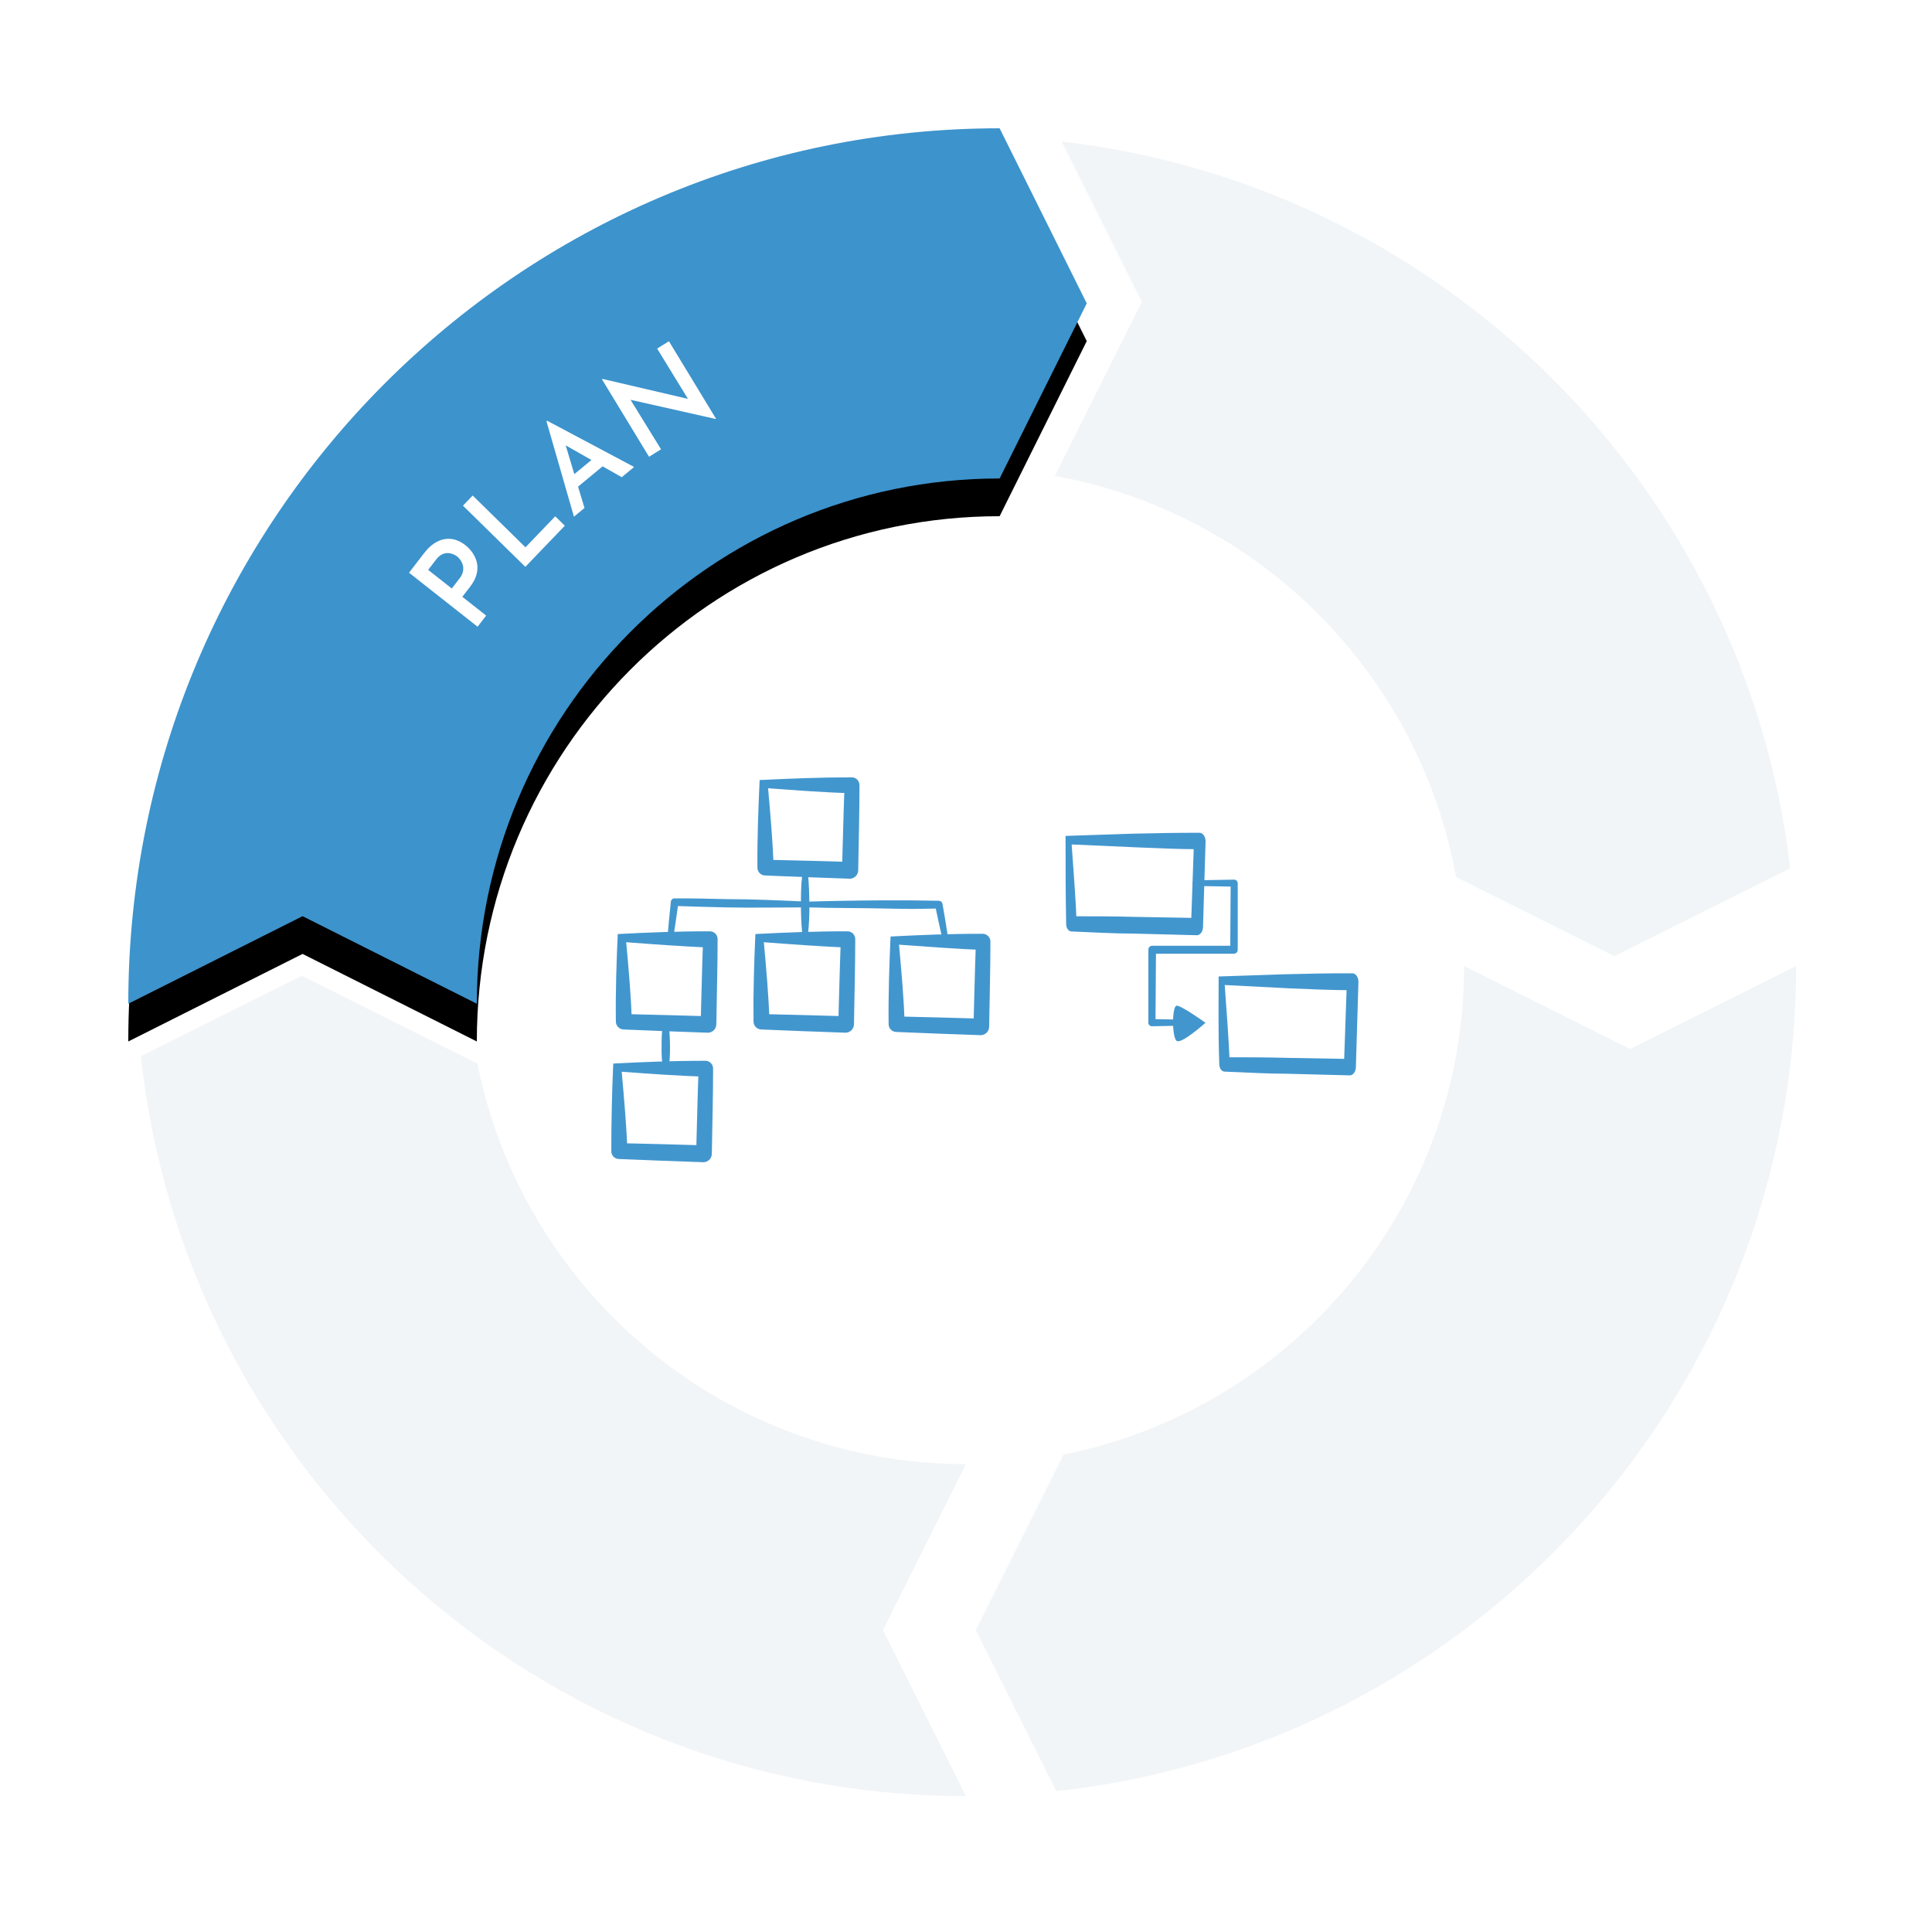 <?xml version="1.0" encoding="UTF-8"?>
<svg width="256px" height="256px" viewBox="0 0 256 256" version="1.1" xmlns="http://www.w3.org/2000/svg" xmlns:xlink="http://www.w3.org/1999/xlink">
    <title>cycle-1-plan</title>
    <defs>
        <path d="M23.091,104.4 L46.182,116 C46.182,77.575 77.21,46.4 115.455,46.4 L127,23.2 L115.455,0 C51.695,0 0,51.939 0,116 L23.091,104.4" id="path-1"></path>
        <filter x="-13.8%" y="-10.8%" width="127.6%" height="130.2%" filterUnits="objectBoundingBox" id="filter-2">
            <feOffset dx="0" dy="5" in="SourceAlpha" result="shadowOffsetOuter1"></feOffset>
            <feGaussianBlur stdDeviation="5" in="shadowOffsetOuter1" result="shadowBlurOuter1"></feGaussianBlur>
            <feColorMatrix values="0 0 0 0 0.239   0 0 0 0 0.576   0 0 0 0 0.8  0 0 0 0.2 0" type="matrix" in="shadowBlurOuter1"></feColorMatrix>
        </filter>
    </defs>
    <g id="cycle-1-plan" stroke="none" stroke-width="1" fill="none" fill-rule="evenodd">
        <g id="Group-2" transform="translate(17, 17)">
            <path d="M196.899,109.702 L220.214,98.045 C214.287,47.563 174.192,7.551 123.672,1.751 L134.298,23 L122.764,46.067 C149.764,50.932 171.057,72.219 175.93,99.216 L196.899,109.702" id="Fill-2" fill="#F2F5F7"></path>
            <path d="M199,122 L177,111 C177,143.01 154.183,169.704 123.936,175.724 L112.298,199 L122.968,220.34 C178.086,214.373 221,167.702 221,111 L199,122" id="Fill-3" fill="#F2F5F7"></path>
            <path d="M46.276,123.936 L23,112.298 L1.66,122.968 C7.628,178.086 54.298,221 111,221 L100,199 L111,177 C78.99,177 52.296,154.183 46.276,123.936" id="Fill-4" fill="#F2F5F7"></path>
            <g id="Group">
                <g id="Fill-5">
                    <use fill="black" fill-opacity="1" filter="url(#filter-2)" xlink:href="#path-1"></use>
                    <use fill="#3D93CC" fill-rule="evenodd" xlink:href="#path-1"></use>
                </g>
                <path d="M47.419,64.567 L44.262,62.08 L45.283,60.756 C45.73,60.175 46.02,59.616 46.153,59.079 C46.287,58.542 46.3,58.039 46.194,57.57 C46.087,57.101 45.899,56.669 45.629,56.273 C45.358,55.878 45.044,55.539 44.687,55.258 C44.071,54.773 43.445,54.492 42.808,54.416 C42.172,54.34 41.546,54.459 40.93,54.772 C40.315,55.084 39.738,55.59 39.2,56.288 L39.2,56.288 L37.198,58.887 L46.281,66.044 L47.419,64.567 Z M43.885,59.655 L42.864,60.979 L39.733,58.512 L40.783,57.149 C41.035,56.821 41.295,56.593 41.561,56.465 C41.827,56.336 42.086,56.277 42.339,56.287 C42.592,56.297 42.827,56.347 43.045,56.438 C43.263,56.528 43.443,56.629 43.584,56.741 C43.725,56.852 43.867,57.007 44.007,57.206 C44.148,57.405 44.255,57.631 44.327,57.884 C44.4,58.137 44.406,58.415 44.345,58.719 C44.285,59.023 44.132,59.335 43.885,59.655 L43.885,59.655 Z M57.843,52.659 L56.571,51.412 L52.628,55.522 L45.634,48.661 L44.345,50.004 L52.611,58.112 L57.843,52.659 Z M60.447,50.31 L59.597,47.48 L62.85,44.793 L65.384,46.232 L67.025,44.876 L55.495,38.746 L55.409,38.817 L59.051,51.464 L60.447,50.31 Z M61.369,43.951 L59.101,45.825 L57.956,42.012 L61.369,43.951 Z M77.881,38.493 L71.637,28.218 L70.074,29.189 L74.16,35.854 L62.845,33.211 L62.764,33.262 L69,43.523 L70.59,42.535 L66.552,35.979 L77.841,38.518 L77.881,38.493 Z" id="PLAN" fill="#FFFFFF" fill-rule="nonzero"></path>
            </g>
        </g>
        <g id="Group-3" transform="translate(81, 103)" fill="#4296CE" fill-rule="nonzero">
            <g id="Asset-1">
                <path d="M19.655,0.361 C23.555,0.169 27.726,0 31.863,0 C32.428,0 32.886,0.46 32.886,1.026 L32.886,1.026 L32.886,1.026 C32.886,4.794 32.774,8.561 32.717,12.306 C32.717,12.929 32.214,13.434 31.593,13.434 L31.593,13.434 L25.972,13.231 L20.352,13.005 L20.352,13.005 C19.798,12.981 19.362,12.524 19.362,11.968 C19.329,8.054 19.486,4.072 19.655,0.361 Z M20.779,1.489 C21.105,5.166 21.397,8.561 21.521,11.99 L20.453,10.919 L26.074,11.054 L31.694,11.212 L30.57,12.34 C30.683,8.572 30.761,4.816 30.908,1.06 L31.931,2.121 C28.21,1.996 24.612,1.737 20.756,1.444 L20.779,1.489 Z" id="Shape"></path>
                <path d="M0.854,20.766 C4.755,20.563 8.926,20.393 13.063,20.405 C13.628,20.405 14.086,20.864 14.086,21.431 L14.086,21.431 L14.086,21.431 C14.086,25.199 13.973,28.966 13.917,32.711 C13.917,33.334 13.414,33.839 12.793,33.839 L12.793,33.839 L7.172,33.636 L1.608,33.41 L1.608,33.41 C1.052,33.386 0.613,32.93 0.607,32.372 C0.551,28.447 0.686,24.465 0.854,20.766 Z M1.979,21.894 C2.316,25.571 2.608,28.966 2.732,32.395 L1.72,31.368 L7.341,31.504 L12.962,31.662 L11.837,32.79 C11.95,29.022 12.017,25.266 12.163,21.51 L13.186,22.57 C9.409,22.401 5.812,22.142 1.945,21.849 L1.979,21.894 Z" id="Shape"></path>
                <path d="M19.093,20.766 C22.993,20.563 27.164,20.393 31.301,20.405 C31.866,20.405 32.324,20.864 32.324,21.431 L32.324,21.431 L32.324,21.431 C32.324,25.199 32.212,28.966 32.155,32.711 C32.155,33.334 31.652,33.839 31.031,33.839 L31.031,33.839 L25.467,33.636 L19.846,33.41 L19.846,33.41 C19.293,33.381 18.856,32.928 18.845,32.372 C18.8,28.447 18.924,24.465 19.093,20.766 Z M20.217,21.894 C20.554,25.571 20.846,28.966 20.97,32.395 L19.958,31.368 L25.579,31.504 L31.2,31.662 L30.076,32.79 C30.188,29.022 30.267,25.266 30.413,21.51 L31.436,22.57 C27.647,22.401 24.05,22.142 20.183,21.849 L20.217,21.894 Z" id="Shape"></path>
                <path d="M37.005,21.093 C40.906,20.89 45.076,20.721 49.202,20.732 C49.769,20.732 50.23,21.19 50.236,21.758 L50.236,21.758 L50.236,21.758 C50.236,25.526 50.124,29.282 50.068,33.038 C50.068,33.661 49.564,34.166 48.943,34.166 L48.943,34.166 L43.323,33.963 L37.702,33.737 L37.702,33.737 C37.166,33.696 36.75,33.25 36.746,32.711 C36.701,28.774 36.836,24.815 37.005,21.093 Z M38.129,22.221 C38.466,25.898 38.758,29.293 38.882,32.722 L37.87,31.684 L43.491,31.82 L49.112,31.978 L47.988,33.106 C48.1,29.338 48.168,25.571 48.314,21.826 L49.337,22.886 C45.548,22.717 41.962,22.458 38.095,22.176 L38.129,22.221 Z" id="Shape"></path>
                <path d="M26.074,13.017 C26.209,14.291 26.231,15.577 26.242,16.852 C26.265,18.132 26.209,19.413 26.074,20.687 C26.041,20.876 25.878,21.015 25.686,21.015 C25.494,21.015 25.33,20.876 25.298,20.687 C25.174,19.412 25.118,18.132 25.129,16.852 C25.129,15.577 25.129,14.291 25.298,13.017 C25.33,12.827 25.494,12.688 25.686,12.688 C25.878,12.688 26.041,12.827 26.074,13.017 L26.074,13.017 Z" id="Path"></path>
                <path d="M25.455,17.235 C22.083,17.235 18.71,17.303 15.338,17.235 C11.965,17.167 11.748,17.145 8.375,17.043 L8.892,16.604 C8.679,18.205 8.431,19.807 8.195,21.409 C8.155,21.615 7.965,21.757 7.757,21.736 C7.557,21.701 7.416,21.521 7.431,21.318 C7.577,19.705 7.712,18.092 7.892,16.479 C7.915,16.229 8.125,16.038 8.375,16.04 C11.762,16.04 11.98,16.073 15.338,16.141 C18.71,16.141 22.083,16.299 25.455,16.446 C25.666,16.446 25.838,16.617 25.838,16.829 C25.838,17.041 25.666,17.213 25.455,17.213 L25.455,17.235 Z" id="Path"></path>
                <path d="M26.074,16.468 C29.491,16.37 32.909,16.314 36.326,16.299 C39.698,16.299 39.995,16.299 43.412,16.355 C43.646,16.362 43.842,16.531 43.885,16.761 C44.154,18.25 44.39,19.739 44.627,21.273 C44.66,21.482 44.52,21.679 44.312,21.713 C44.112,21.743 43.923,21.616 43.873,21.42 C43.547,19.942 43.21,18.465 42.907,16.976 L43.39,17.382 C40.017,17.449 39.721,17.461 36.303,17.382 C32.886,17.303 29.446,17.337 26.074,17.235 C25.863,17.235 25.691,17.063 25.691,16.852 C25.691,16.64 25.863,16.468 26.074,16.468 Z" id="Path"></path>
                <path d="M0.259,37.927 C4.171,37.724 8.33,37.555 12.467,37.555 C13.034,37.561 13.49,38.024 13.49,38.592 L13.49,38.592 L13.49,38.592 C13.49,42.36 13.378,46.116 13.321,49.872 C13.321,50.495 12.818,51 12.197,51 L12.197,51 L6.576,50.797 L0.956,50.571 L0.956,50.571 C0.421,50.536 0.005,50.093 0,49.556 C0,45.608 0.09,41.627 0.259,37.927 Z M1.383,39.055 C1.709,42.732 2.012,46.116 2.136,49.556 L1.124,48.473 L6.745,48.609 L12.366,48.767 L11.242,49.895 C11.354,46.127 11.422,42.36 11.568,38.615 L12.591,39.675 C8.813,39.551 5.216,39.292 1.36,39.01 L1.383,39.055 Z" id="Shape"></path>
                <path d="M7.611,32.852 C7.745,33.817 7.768,34.774 7.779,35.739 C7.79,36.698 7.734,37.656 7.611,38.61 C7.576,38.768 7.384,38.879 7.172,38.864 C6.997,38.846 6.859,38.742 6.835,38.61 C6.7,37.654 6.644,36.692 6.666,35.731 C6.666,34.765 6.666,33.809 6.835,32.843 C6.867,32.701 7.031,32.597 7.223,32.597 C7.414,32.597 7.578,32.701 7.611,32.843 L7.611,32.852 Z" id="Path"></path>
            </g>
            <g id="Asset-7" transform="translate(60.192, 7.344)">
                <path d="M0,0.419 L8.817,0.124 C11.793,0.057 14.786,0 17.747,0 C18.192,0 18.553,0.507 18.553,1.132 L18.553,1.132 L18.215,12.447 C18.215,13.072 17.853,13.579 17.408,13.579 L9.099,13.364 C6.324,13.364 3.557,13.183 0.791,13.081 L0.791,13.081 C0.405,13.081 0.089,12.649 0.081,12.108 C0,8.159 0,4.187 0,0.419 Z M0.807,1.55 C1.057,5.183 1.347,8.623 1.476,12.063 L0.807,11.067 C3.582,11.067 6.348,11.067 9.123,11.146 L17.432,11.293 L16.625,12.368 L17.021,1.052 L17.827,2.184 C15.028,2.184 12.237,2.048 9.422,1.935 L0.807,1.55 Z" id="Shape"></path>
                <path d="M20.283,19.044 L29.09,18.75 C32.058,18.682 35.05,18.603 38.042,18.626 C38.471,18.656 38.809,19.154 38.808,19.757 L38.808,19.757 L38.469,31.073 C38.448,31.676 38.093,32.149 37.663,32.148 L29.356,31.933 C26.582,31.933 23.815,31.752 21.049,31.65 L21.049,31.65 C20.685,31.628 20.392,31.222 20.372,30.711 C20.226,26.773 20.275,22.813 20.283,19.044 Z M21.089,20.176 C21.339,23.808 21.63,27.248 21.759,30.688 L21.073,29.749 C23.839,29.749 26.606,29.749 29.38,29.828 L37.687,29.975 L36.88,31.05 L37.276,19.735 L38.082,20.866 C35.284,20.866 32.493,20.73 29.678,20.617 L21.089,20.176 Z" id="Shape"></path>
                <path d="M17.213,6.303 L22.339,6.212 C22.594,6.218 22.8,6.421 22.812,6.676 L22.812,6.676 L22.812,15.503 C22.815,15.643 22.762,15.778 22.665,15.878 C22.567,15.978 22.433,16.034 22.294,16.034 L22.294,16.034 L16.875,16.034 C15.061,16.034 13.258,16.034 11.444,16.034 L11.985,15.491 L11.917,25.166 L11.444,24.691 L16.097,24.77 C16.287,24.803 16.425,24.968 16.425,25.161 C16.425,25.354 16.287,25.518 16.097,25.551 L11.444,25.641 C11.187,25.641 10.977,25.436 10.971,25.178 L10.971,25.178 L10.971,15.503 C10.968,15.361 11.022,15.223 11.122,15.123 C11.222,15.023 11.359,14.968 11.5,14.971 L11.5,14.971 C13.314,14.971 15.117,14.971 16.931,14.971 L22.35,14.971 L21.821,15.491 L21.877,6.665 L22.35,7.14 L17.224,7.05 C17.01,7.044 16.841,6.868 16.841,6.654 C16.858,6.459 17.018,6.308 17.213,6.303 Z" id="Path"></path>
                <path d="M14.734,27.588 C14.08,27.158 14.08,22.914 14.734,22.914 C15.387,22.914 18.542,25.178 18.542,25.178 C18.542,25.178 15.387,28.006 14.734,27.588 Z" id="Path"></path>
            </g>
        </g>
    </g>
</svg>